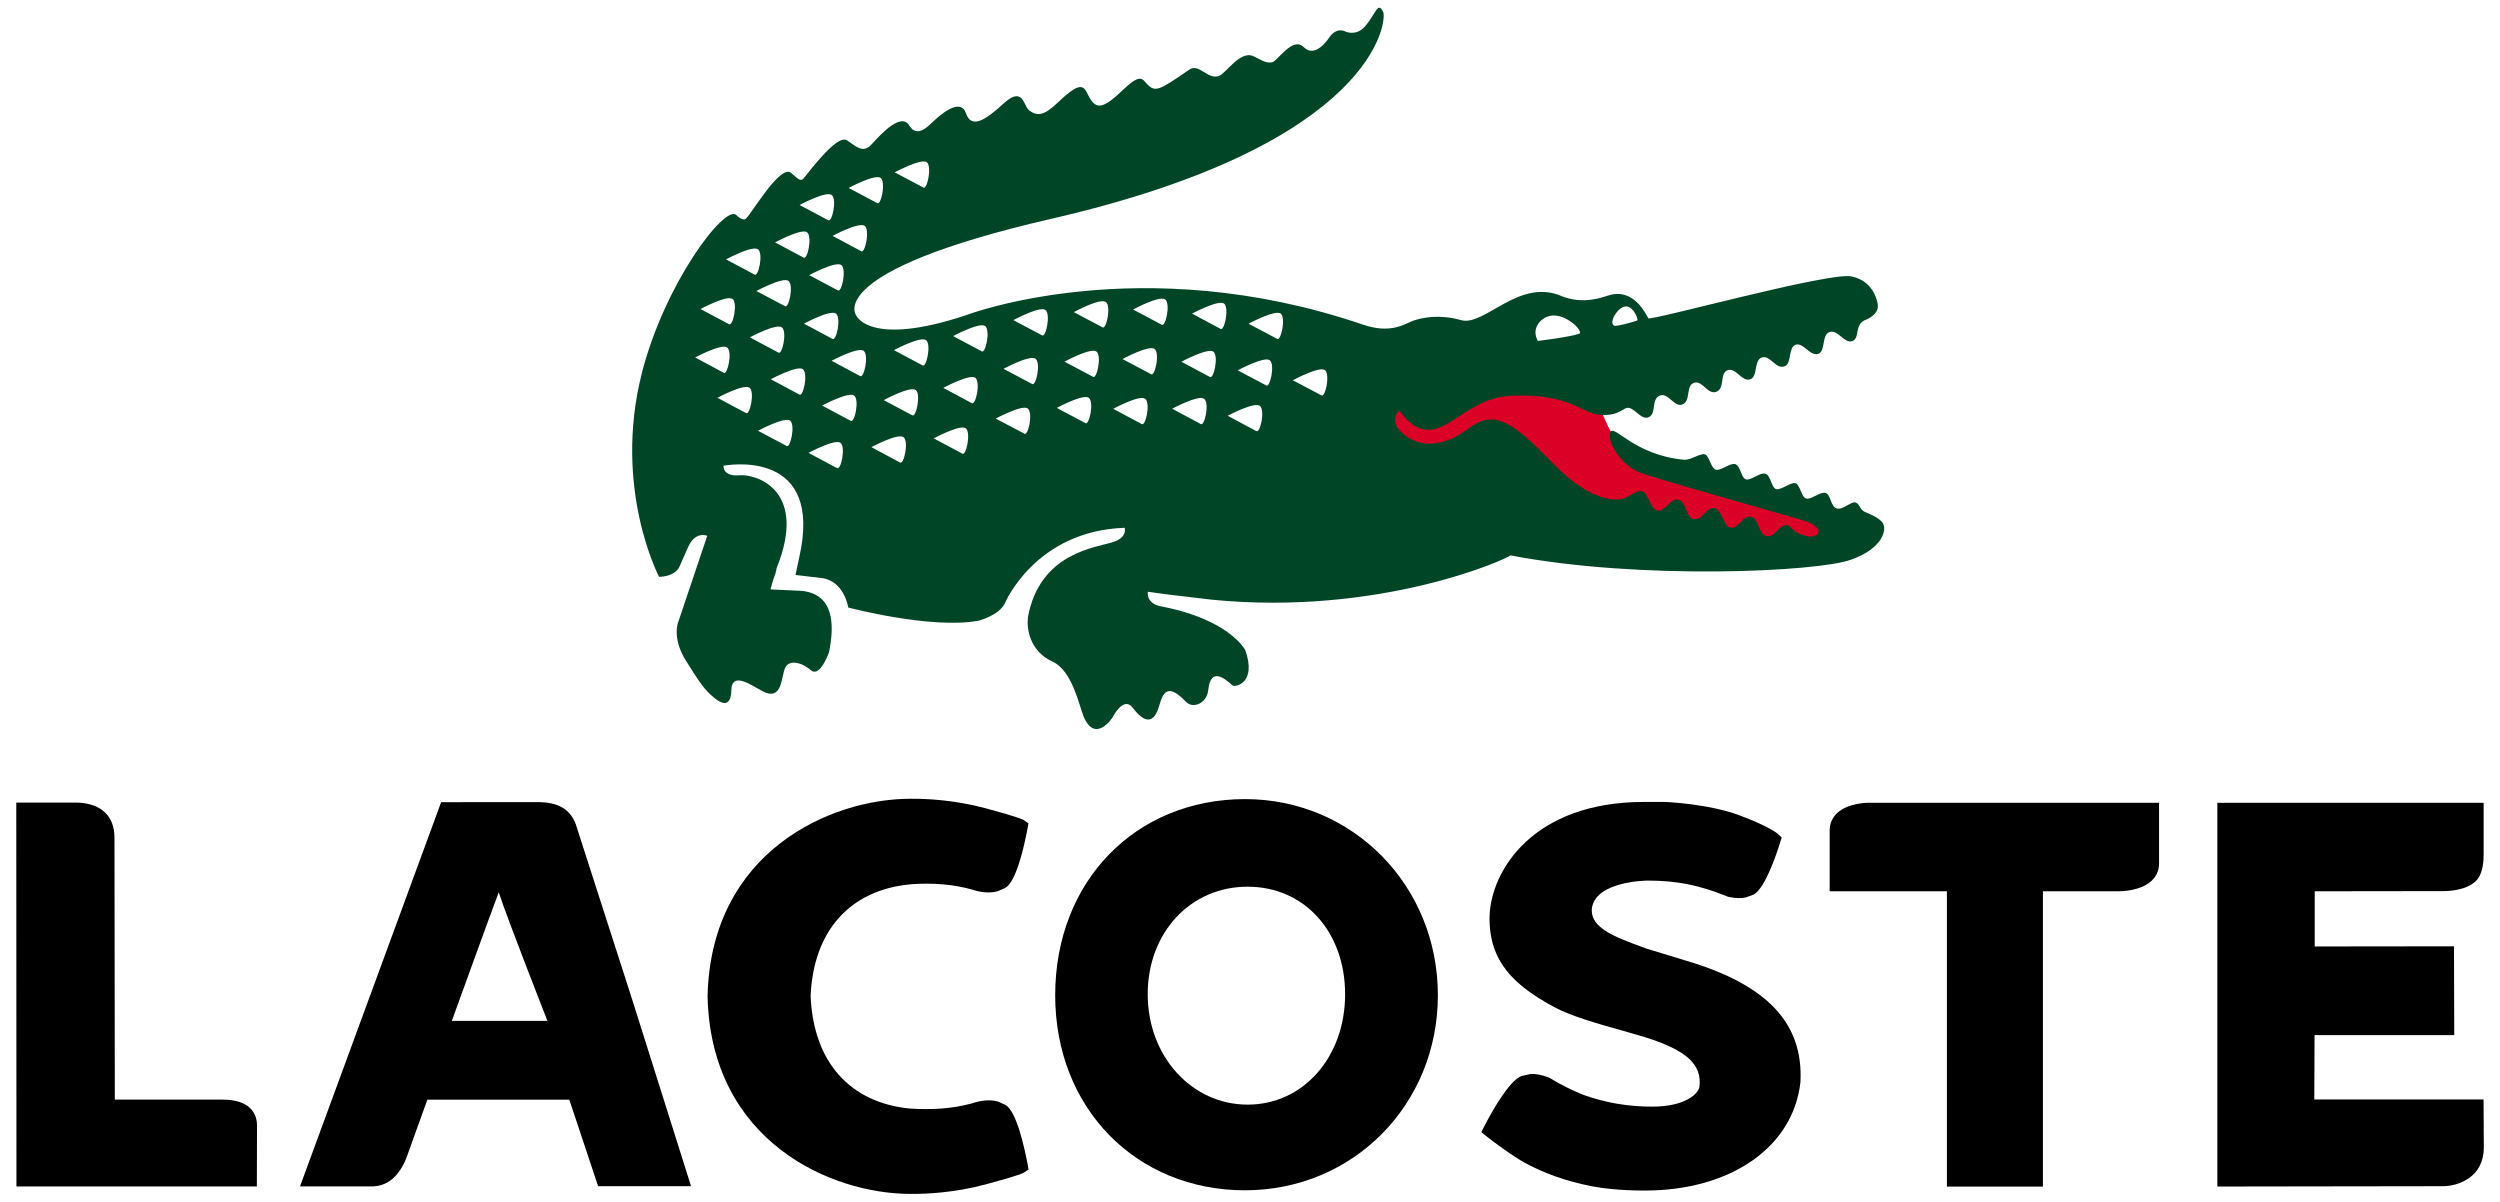 <?xml version="1.0" encoding="utf-8"?>
<svg xmlns="http://www.w3.org/2000/svg" baseProfile="tiny" id="Calque_1" version="1.2" viewBox="0 0 299.4 143.93">
  
  
  <g id="g10495">
    <path d="M193.31,52.3c-1.4-1.87-1.65-5.18-4.5-5.47-2.77-.75-5.52-1.54-8.31-2.19-5.47.89-10.93,1.78-16.4,2.67-.64,2.95-1.28,5.89-1.92,8.84,8.84,1.15,17.68,2.31,26.51,3.46,2.31,1.54,4.61,3.07,6.92,4.61,6.02.64,12.04,1.28,18.06,1.92,2.82-1.02,5.64-2.05,8.45-3.07-8.76-2.83-17.73-5.08-26.25-8.6-1.05-.48-1.77-1.36-2.57-2.16Z" fill="#db0026" fill-rule="evenodd" id="path11407"/>
    <g id="g10497">
      <path d="M225.53,62.68c-.59-.77-1.55-1.08-2.21-1.38-.65-.3-.55-.93-1.09-1.12-.55-.18-1.52.95-2.27.71-.75-.25-.69-1.65-1.32-1.85-.64-.2-1.76.85-2.34.66-.59-.17-.7-1.64-1.27-1.83-.56-.17-1.75.88-2.33.7-.58-.2-.62-1.63-1.27-1.84-.64-.2-1.78.87-2.34.68-.58-.18-.64-1.61-1.26-1.82-.62-.2-1.77.85-2.35.66-.59-.19-.76-1.66-1.3-1.84-.55-.17-1.63.7-2.51.65-6.09-.57-8.42-4.4-8.83-3.26-.41,1.11,1.27,3.81,3.38,4.72,1.68.73,19.82,5.75,20.29,5.98.46.23,1.61.74,1.2,1.4-.63.85-2.4,0-2.85-.36-.46-.38-.35-.52-.78-.63-.97-.23-1.51,1.54-2.54,1.3-.94-.21-.87-2.09-1.82-2.31-1.05-.25-1.52,1.53-2.52,1.29-.83-.19-.94-2.1-1.83-2.32-1.02-.25-1.48,1.54-2.55,1.29-.91-.21-.86-2.08-1.82-2.31-.96-.23-1.62,1.51-2.52,1.3-.91-.21-1.04-2.12-1.84-2.31-.82-.18-1.47.79-2.57.93,0,0-3.17.86-8.19-4.38-5.03-5.23-7.09-6.25-9.95-4.11-4.67,3.48-7.57,1.18-8.42.14-1.02-1.19.05-2.28.05-2.28,0,0,1.48,2.29,3.35,2.33,3.01.09,5.28-4.02,10.43-4.09,6.53-.23,8.23,2.09,10.02,2.27,1.65.16,2.21-.1,3.35-.77h0c.93-.33,1.73,1.46,2.7,1.1,1.03-.39.28-2.19,1.38-2.61,1.03-.37,1.71,1.44,2.69,1.07,1.04-.38.38-2.23,1.37-2.59,1.03-.37,1.63,1.46,2.69,1.07,1.07-.38.38-2.22,1.35-2.58,1.01-.37,1.73,1.44,2.72,1.08.94-.33.4-2.25,1.37-2.6,1.01-.36,1.67,1.44,2.74,1.05.89-.31.4-2.23,1.31-2.58.92-.34,1.77,1.44,2.73,1.08.9-.33.37-2.24,1.33-2.6,1.01-.36,1.79,1.42,2.74,1.08.94-.34.23-1.88,1.46-2.49,0,0,1.71-.56,1.6-1.81-.01-.21-.37-2.89-3.18-3.45-2.7-.54-24.03,5.36-24.31,5.02-1.96-3.88-4.48-2.8-4.86-2.71-.39.1-2.77,1.11-5.41.1-5.18-2.34-9.32,3.62-12.15,2.83-2.61-.73-4.61-.31-5.71.06-1,.35-2.63,1.65-6.07.47-26.64-9.09-47.45-1.14-47.45-1.14-11.74,3.92-13.24,0-13.24,0,0,0-3.86-5.25,23.33-11.51,39.09-8.98,40.27-23.84,39.81-24.78-.64-1.36-.89.24-2.17,1.72-1.08,1.23-2.34.62-2.34.62-1.23-.59-2.02.81-2.02.81,0,0-1.58,2.46-2.98,1.06-1.34-1.34-3.13,1.69-3.8,1.81-.8.14-1.19-.25-2.26-.74-1.61-.71-3.33,2.22-4.21,2.42-1.35.31-2.3-1.59-3.46-.79-3.47,2.4-4.02,2.73-4.96,1.8-.69-.71-.79-1.47-3.11.75-1.97,1.89-2.92,2.25-3.71,1.04-.82-1.21-.61-2.87-4,.39-1.62,1.56-2.45,1.59-3.38.89-.7-.53-.69-3.03-3.13-.76-2.21,2.04-3.81,2.94-4.43,1.12-.69-2.04-3.29.38-3.89.94-.62.57-1.96,2.07-2.9.52-.94-1.56-3.18.77-4.51,2.24-1.03,1.15-1.86.26-2.95-.47-1.23-.85-4.93,4.31-5.26,4.62-.34.29-.6,0-1.44-.72-1.3-1.1-4.81,5.02-5.37,5.42,0,0-.24.53-1.2-.38-1.36-1.29-8.58,8.21-11.31,18.97-3.49,13.79,2.07,24.36,2.07,24.36,0,0,1.67.05,2.38-1.08l1.08-2.44c.88-2.03,2.31-1.39,2.31-1.39l-3.41,10.14c-.54,1.34-.21,3.22.98,5.01,1.12,1.79,1.89,3.01,2.79,3.84,2.76,2.6,2.48-.48,2.55-.86.32-1.65,2.15-.38,3.58.41,2.6,1.46,2.31-1.76,2.88-2.81.4-.75,1.67-.79,3.06.38,1.08.9,2.15-2.16,2.15-2.16,1.35-6.52-1.82-7.27-3.53-7.37l-3.47-.16s.23-.99.59-1.92l.15-.66c3.78-9.42-2.54-11.24-4.43-11.09-2.09.19-1.94-1.14-1.94-1.14,0,0,11.42-2.25,9.29,9.87,0,0-.42,2.11-.67,3.21l3.14.37c2.7.34,3.18,3.53,3.18,3.53,0,0,9.94,2.63,15.57,1.58,0,0,2.52-.6,3.22-2.17,0,0,3.65-8.6,14.31-8.96,0,0,.38,1.11-1.33,1.69-2.04.69-8.84,1.23-10.26,9.04v.03c-.15,1.28.19,4.01,2.97,5.28,2.37,1.07,3.2,5.38,3.7,6.55,1.38,3.31,3.45.15,3.45.15,0,0,1.31-2.67,2.43-1.19,1.9,2.5,2.78,1.24,3.21-.35.47-1.72,1.16-2.46,3.15-.38.85.91,2.51.21,2.68-1.34.35-3.41,2.66-.7,2.99-.57.39.15,2.81-.39,1.46-4.24,0,0-1.82-3.67-10.05-5.25-1.93-.37-1.62-1.76-1.62-1.76l1.81.25c.54.09,5.33.62,5.84.7,20.07,1.98,35.3-4.83,35.76-5.31,15.59,2.99,36.79,1.97,40.77.53,4-1.41,4.3-3.75,3.84-4.37ZM193.34,37.8c.33-.53.63-.82.92-.97,1.21-.69,1.98,1.47,1.83,1.54,0,0-.03.01-.05.02,0,0,0,.01,0,.01-.19.09-2.52.75-2.75.6-.46-.32.05-1.21.05-1.21ZM184.47,38.48s.3-.38.88-.57c.58-.21,1.44-.24,2.6.5,1.32.84,1.29,1.5,1.29,1.5-.04.02-.1.04-.17.07-.96.37-4.9.85-4.9.85-.77-1.41.3-2.35.3-2.35ZM110.99,19.42c.66.51.03,3.45-.44,3.02l-3.4-1.8s3.17-1.71,3.85-1.22ZM105.46,21.3c.67.5.04,3.44-.43,3.01l-3.39-1.8s3.15-1.71,3.82-1.2ZM103.55,27.04c.67.5.04,3.45-.44,3.03l-3.4-1.82s3.16-1.7,3.84-1.2ZM100.31,34.76l-3.4-1.81s3.16-1.71,3.84-1.21c.68.5.03,3.45-.43,3.02ZM99.67,40.57l-3.39-1.81s3.16-1.71,3.83-1.21c.67.5.05,3.43-.44,3.02ZM99.6,23.34c.68.5.04,3.43-.44,3.02l-3.4-1.81s3.17-1.71,3.84-1.2ZM96.65,27.82c.67.5.04,3.43-.43,3.02l-3.4-1.81s3.16-1.72,3.83-1.21ZM90.59,34.85s3.17-1.72,3.83-1.21c.68.5.04,3.44-.44,3.01l-3.4-1.8ZM93.19,42.21l-3.39-1.81s3.16-1.7,3.83-1.2c.68.5.04,3.44-.44,3.01ZM90.78,29.86c.67.49.04,3.43-.44,3.01l-3.39-1.81s3.15-1.7,3.82-1.2ZM87.72,35.79c.67.5.04,3.45-.44,3.02l-3.39-1.8s3.16-1.7,3.83-1.21ZM83.25,42.81s3.16-1.7,3.83-1.2c.68.5.03,3.44-.43,3.02l-3.4-1.82ZM89.31,49.45l-3.39-1.81s3.16-1.71,3.84-1.21c.67.5.03,3.44-.44,3.02ZM94.18,53.39l-3.4-1.8s3.17-1.71,3.84-1.22c.67.49.02,3.45-.44,3.02ZM95.71,47.24l-3.4-1.82s3.16-1.7,3.84-1.21c.67.5.04,3.44-.44,3.03ZM100.22,56.05l-3.39-1.81s3.15-1.71,3.82-1.21c.67.5.05,3.43-.44,3.01ZM101.85,50.38l-3.39-1.81s3.16-1.7,3.83-1.2c.67.49.05,3.44-.43,3ZM102.98,45.02l-3.39-1.81s3.16-1.7,3.84-1.2c.67.51.03,3.43-.44,3.01ZM107.75,55.37l-3.39-1.82s3.16-1.7,3.84-1.2c.68.5.04,3.45-.44,3.02ZM109.22,49.72l-3.39-1.8s3.16-1.72,3.84-1.21c.66.49.02,3.43-.44,3.01ZM110.45,43.74l-3.39-1.81s3.16-1.69,3.84-1.2c.67.5.03,3.44-.44,3.01ZM115.22,54.31l-3.4-1.81s3.16-1.71,3.84-1.21c.67.51.02,3.46-.44,3.02ZM116.36,48.27l-3.39-1.82s3.16-1.7,3.83-1.21c.67.51.04,3.43-.44,3.03ZM117.54,42.06l-3.39-1.81s3.16-1.7,3.83-1.21c.67.51.04,3.44-.44,3.02ZM122.65,51.92l-3.4-1.79s3.16-1.71,3.83-1.21c.68.5.05,3.43-.43,3ZM123.58,45.97l-3.4-1.8s3.16-1.71,3.83-1.21c.69.5.04,3.46-.43,3.01ZM124.76,40.14l-3.4-1.8s3.17-1.72,3.84-1.22c.67.51.04,3.46-.43,3.02ZM129.96,50.66l-3.4-1.81s3.15-1.71,3.83-1.21c.68.51.04,3.44-.44,3.02ZM130.88,45.11l-3.4-1.8s3.17-1.72,3.83-1.21c.67.49.04,3.44-.44,3.01ZM132,39.18l-3.4-1.8s3.16-1.73,3.84-1.21c.67.5.04,3.44-.44,3.02ZM136.71,50.77l-3.39-1.81s3.16-1.72,3.83-1.2c.67.49.04,3.43-.44,3.01ZM137.83,44.8l-3.4-1.8s3.17-1.72,3.84-1.21c.67.5.03,3.44-.44,3.01ZM139.1,38.87l-3.4-1.8s3.16-1.72,3.84-1.21c.68.5.04,3.44-.44,3.01ZM143.78,50.77l-3.4-1.82s3.16-1.71,3.83-1.19c.67.49.05,3.43-.43,3.01ZM144.87,45.13l-3.39-1.81s3.16-1.69,3.83-1.21c.67.51.04,3.45-.44,3.02ZM146.15,39.37l-3.39-1.81s3.16-1.7,3.83-1.21c.66.5.03,3.44-.45,3.02ZM150.43,51.62l-3.4-1.83s3.16-1.69,3.84-1.19c.68.49.04,3.43-.44,3.01ZM151.63,46.15l-3.4-1.8s3.17-1.71,3.83-1.21c.68.51.02,3.44-.44,3.01ZM152.93,40.57l-3.4-1.8s3.17-1.71,3.84-1.22c.67.5.02,3.43-.44,3.02ZM158.22,47.33l-3.39-1.79s3.16-1.71,3.84-1.22c.67.51.03,3.44-.44,3.01Z" fill="#004526" id="path10499"/>
    </g>
    <g id="g10501">
      <path d="M68.99,98.79c-.71-1.88-2.06-2.69-4.52-2.73-.23,0-11.64.01-11.64.01l-16.9,46.01h8.22c.71.05,1.37-.06,1.96-.33,1.6-.73,2.39-2.58,2.61-3.22,0,.02,2.3-6.41,2.46-6.83,1.18,0,16.09,0,17,0,.36,1.08,3.45,10.36,3.45,10.36h11.13l-7.06-22.39-6.72-20.88M65.56,122.26c-1.69,0-10.79,0-11.45,0,1.24-3.38,4.31-11.94,5.62-15.4,1.14,3.49,5.8,15.29,5.83,15.4Z" id="path10503"/>
      <path d="M149.09,95.7h0c-13.17.02-22.72,9.9-22.72,23.49s9.76,23.36,22.72,23.36,23.11-10.25,23.11-23.36-10.16-23.49-23.11-23.49M149.42,132.29c-6.71,0-11.97-5.8-11.97-13.22s5.15-12.88,11.96-12.88,11.68,5.41,11.68,12.88c0,7.54-5.02,13.22-11.67,13.22Z" id="path10505"/>
      <path d="M201.99,115.07l-.43-.13s-4.28-1.3-4.29-1.31l-.64-.23c-3.51-1.27-6-2.33-6-4.37v-.15c.35-3.39,6.64-3.42,6.7-3.42,3.47,0,6.14.53,9.51,1.89l.07.03.15.04c.78.16,1.46.18,2.02.06l.94-.35c1.34-.74,2.68-4.65,3.19-6.3l.17-.53-.41-.38c-.16-.16-1.15-.97-4.72-2.3-3.64-1.36-8.8-1.58-8.8-1.58h-2.54c-13.28-.01-18.35,8.19-18.52,13.69-.11,5.48,3.01,8.31,7.73,10.87,1.97,1.09,5.58,2.1,8.2,2.83-.01-.01,2.71.79,2.71.79,4.95,1.55,6.84,3.28,6.49,5.96-.16.89-1.83,2.35-5.63,2.35-2.89,0-5.5-.44-8.22-1.39-1.31-.52-2.66-1.19-4.08-2.04l-.07-.04-.15-.06c-.79-.29-1.5-.42-2.1-.37l-1.05.23c-1.52.57-3.65,4.44-4.49,6.08l-.33.65.58.46c.1.07,2.46,1.95,4.47,3.12,2.36,1.31,5.01,2.26,8.14,2.89,1.26.23,3.26.52,6.4.52,10.29,0,17.77-5.21,18.63-12.98.37-7.04-3.95-11.64-13.6-14.52Z" id="path10507"/>
      <path d="M223.99,96.13c-.43,0-2.67.04-3.96,1.23-.59.55-.91,1.28-.91,2.1v7.28s12.41,0,14.04,0v35.37h11.5v-35.37c1.53,0,9.04,0,9.04,0,.43,0,2.67-.05,3.96-1.24.59-.56.91-1.27.91-2.1v-7.26h-34.58Z" id="path10509"/>
      <path d="M26.66,131.69h-12.91c0-1.7-.04-31.36-.04-31.36,0-1.3-.39-2.34-1.17-3.06-1.25-1.17-3.11-1.17-3.81-1.15H1.95s.02,45.97.02,45.97h28.79l.02-7.31c0-.94-.4-3.09-4.11-3.09Z" id="path10511"/>
      <path d="M108.98,105.9c2.79-.19,5.14,0,7.35.61,1.19.4,2.26.48,3.17.22,0,0,.92-.41.92-.41,1.29-.79,2.21-4.84,2.65-7.16l.1-.55-.47-.34c-.12-.09-.48-.34-4.65-1.47-3.8-1.02-7.18-1.15-8.84-1.14h-.18c-9.53,0-23.88,6.29-24.29,23.61v.1c.41,17.32,14.76,23.61,24.29,23.61h.18c1.67.01,5.04-.12,8.84-1.14,4.17-1.12,4.54-1.37,4.66-1.46l.47-.33-.1-.55c-.44-2.34-1.36-6.38-2.65-7.17h0s-.91-.41-.91-.41c-.91-.25-1.99-.17-3.19.24-2.2.59-4.55.78-7.37.6-7.22-.71-11.55-5.62-11.88-13.47.33-7.77,4.66-12.68,11.91-13.38Z" id="path10513"/>
      <path d="M292.66,142.06c1.78-.04,4.8-1.09,4.8-4.62l-.03-5.77h-20.27s.03-6.6.03-7.7h16.73l-.03-10.64s-15.02.02-16.68.02c0-1.26,0-5.35,0-6.61,1.66,0,15.36-.02,15.36-.02.42,0,2.72,0,3.96-1.23.87-.87.91-2.45.91-3.28v-6.07h-31.89v45.96s27.11-.04,27.11-.04Z" id="path10515"/>
    </g>
  </g>
</svg>